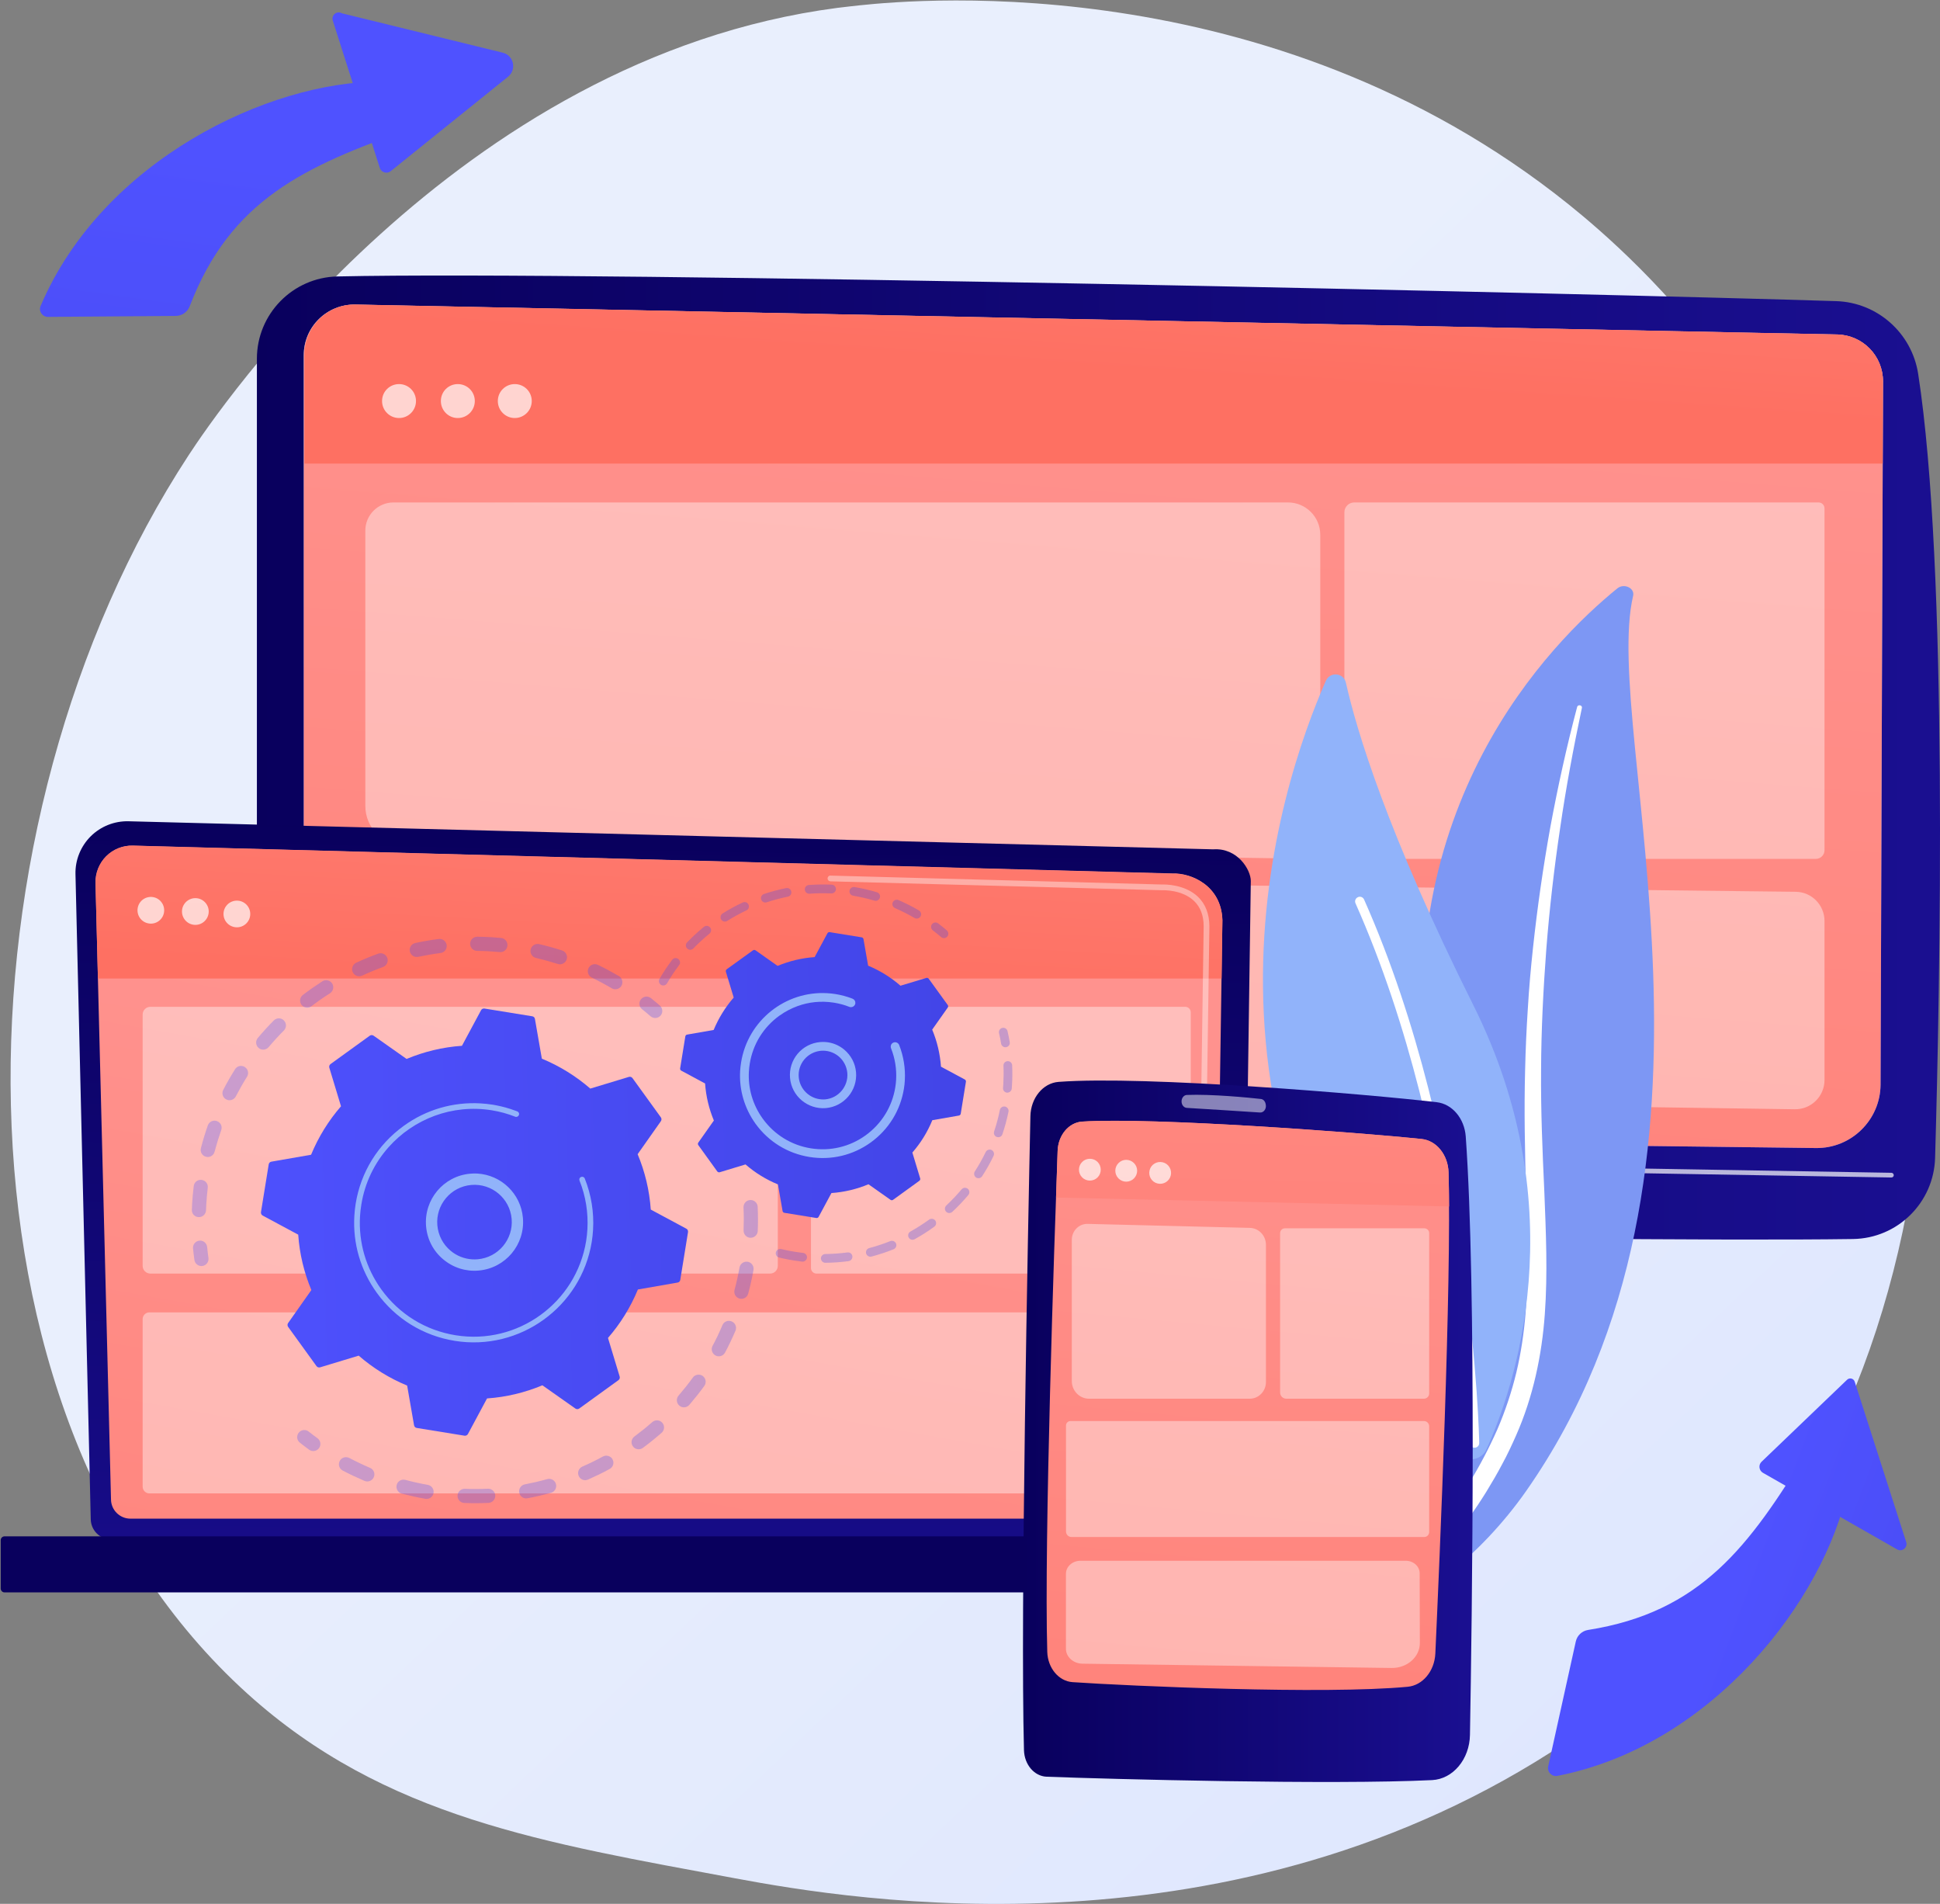 <svg version="1.2" xmlns="http://www.w3.org/2000/svg" viewBox="0 0 2807 2754" width="2807" height="2754"><rect x="0" y="0" width="2807" height="2754" fill="#808080" stroke="none"/><defs><linearGradient id="P" gradientUnits="userSpaceOnUse"/><linearGradient id="g1" x2="1" href="#P" gradientTransform="matrix(-1953.886,-2079.943,2154.498,-2023.923,3039.655,3203.152)"><stop stop-color="#dae3fe"/><stop offset="1" stop-color="#e9effd"/></linearGradient><linearGradient id="g2" x2="1" href="#P" gradientTransform="matrix(-30.769,-609.222,743.699,-37.561,1660.498,2372.606)"><stop stop-color="#09005d"/><stop offset="1" stop-color="#1a0f91"/></linearGradient><linearGradient id="g3" x2="1" href="#P" gradientTransform="matrix(2435.326,0,0,1394.475,371.682,1095.812)"><stop stop-color="#09005d"/><stop offset="1" stop-color="#1a0f91"/></linearGradient><linearGradient id="g4" x2="1" href="#P" gradientTransform="matrix(-185.91,2399.311,-4309.614,-333.93,1685.609,-318.839)"><stop stop-color="#53d8ff"/><stop offset="1" stop-color="#3840f7"/></linearGradient><linearGradient id="g5" x2="1" href="#P" gradientTransform="matrix(-283.074,621.53,-1134.534,-516.719,1662.413,2142.722)"><stop stop-color="#09005d"/><stop offset="1" stop-color="#1a0f91"/></linearGradient><linearGradient id="g6" x2="1" href="#P" gradientTransform="matrix(-231.512,2897.411,-5189.616,-414.666,1623.33,501.774)"><stop stop-color="#ff928e"/><stop offset="1" stop-color="#fe7062"/></linearGradient><linearGradient id="g7" x2="1" href="#P" gradientTransform="matrix(-61.198,843.163,-5561.726,-403.675,1647.473,-307.077)"><stop stop-color="#ff928e"/><stop offset="1" stop-color="#fe7062"/></linearGradient><linearGradient id="g8" x2="1" href="#P" gradientTransform="matrix(-28.062,1293.2,-2124.499,-46.101,964.485,1192.291)"><stop stop-color="#09005d"/><stop offset="1" stop-color="#1a0f91"/></linearGradient><linearGradient id="g9" x2="1" href="#P" gradientTransform="matrix(-416.254,2551.317,-3812.616,-622.037,981.662,1509.778)"><stop stop-color="#ff928e"/><stop offset="1" stop-color="#fe7062"/></linearGradient><linearGradient id="g10" x2="1" href="#P" gradientTransform="matrix(25.877,-905.694,12728.2,363.667,949.143,2208.29)"><stop stop-color="#09005d"/><stop offset="1" stop-color="#1a0f91"/></linearGradient><linearGradient id="g11" x2="1" href="#P" gradientTransform="matrix(-47.597,802.361,-5381.365,-319.231,995.655,623.327)"><stop stop-color="#ff928e"/><stop offset="1" stop-color="#fe7062"/></linearGradient><linearGradient id="g12" x2="1" href="#P" gradientTransform="matrix(777.782,293.74,-569.15,1507.029,2481.745,2351.511)"><stop stop-color="#4f52ff"/><stop offset="1" stop-color="#4042e2"/></linearGradient><linearGradient id="g13" x2="1" href="#P" gradientTransform="matrix(777.747,293.726,-254.644,674.263,2587.739,2070.875)"><stop stop-color="#4f52ff"/><stop offset="1" stop-color="#4042e2"/></linearGradient><linearGradient id="g14" x2="1" href="#P" gradientTransform="matrix(-188.602,1432.95,-1787.561,-235.276,339.229,222.339)"><stop stop-color="#4f52ff"/><stop offset="1" stop-color="#4042e2"/></linearGradient><linearGradient id="g15" x2="1" href="#P" gradientTransform="matrix(-188.616,1433.051,-1740.625,-229.098,586.348,254.873)"><stop stop-color="#4f52ff"/><stop offset="1" stop-color="#4042e2"/></linearGradient><linearGradient id="g16" x2="1" href="#P" gradientTransform="matrix(1413.504,-26.717,18.786,993.866,252.019,1967.188)"><stop stop-color="#4f52ff"/><stop offset="1" stop-color="#4042e2"/></linearGradient><linearGradient id="g17" x2="1" href="#P" gradientTransform="matrix(1413.469,-26.717,24.497,1296.019,254.299,2087.448)"><stop stop-color="#4f52ff"/><stop offset="1" stop-color="#4042e2"/></linearGradient><linearGradient id="g18" x2="1" href="#P" gradientTransform="matrix(1413.451,-26.716,44.374,2347.673,249.134,1813.796)"><stop stop-color="#4f52ff"/><stop offset="1" stop-color="#4042e2"/></linearGradient><linearGradient id="g19" x2="1" href="#P" gradientTransform="matrix(1413.501,-26.717,16.899,894.071,244.384,1562.454)"><stop stop-color="#4f52ff"/><stop offset="1" stop-color="#4042e2"/></linearGradient><linearGradient id="g20" x2="1" href="#P" gradientTransform="matrix(1413.466,-26.717,25.324,1339.768,242.66,1470.323)"><stop stop-color="#4f52ff"/><stop offset="1" stop-color="#4042e2"/></linearGradient><linearGradient id="g21" x2="1" href="#P" gradientTransform="matrix(1413.477,-26.717,26.717,1413.472,248.423,1776.124)"><stop stop-color="#4f52ff"/><stop offset="1" stop-color="#4042e2"/></linearGradient><linearGradient id="g22" x2="1" href="#P" gradientTransform="matrix(1413.438,-26.716,48.803,2581.946,243.696,1523.682)"><stop stop-color="#4f52ff"/><stop offset="1" stop-color="#4042e2"/></linearGradient><linearGradient id="g23" x2="1" href="#P" gradientTransform="matrix(1413.514,-26.717,22.057,1166.954,246.985,1701.255)"><stop stop-color="#4f52ff"/><stop offset="1" stop-color="#4042e2"/></linearGradient><linearGradient id="g24" x2="1" href="#P" gradientTransform="matrix(1413.492,-26.717,9.941,525.938,240.718,1368.247)"><stop stop-color="#4f52ff"/><stop offset="1" stop-color="#4042e2"/></linearGradient><linearGradient id="g25" x2="1" href="#P" gradientTransform="matrix(1413.463,-26.717,24.703,1306.915,240.714,1366.868)"><stop stop-color="#4f52ff"/><stop offset="1" stop-color="#4042e2"/></linearGradient><linearGradient id="g26" x2="1" href="#P" gradientTransform="matrix(1413.481,-26.717,26.716,1413.47,244.59,1573.032)"><stop stop-color="#4f52ff"/><stop offset="1" stop-color="#4042e2"/></linearGradient><linearGradient id="g27" x2="1" href="#P" gradientTransform="matrix(650.674,0,0,1014.632,1480.208,2070.382)"><stop stop-color="#09005d"/><stop offset="1" stop-color="#1a0f91"/></linearGradient><linearGradient id="g28" x2="1" href="#P" gradientTransform="matrix(-235.02,2273.034,-1686.9,-174.416,1859.345,1488.536)"><stop stop-color="#ff928e"/><stop offset="1" stop-color="#fe7062"/></linearGradient><linearGradient id="g29" x2="1" href="#P" gradientTransform="matrix(-35.696,1749.134,-8702.49,-177.596,1827.143,1011.937)"><stop stop-color="#ff928e"/><stop offset="1" stop-color="#fe7062"/></linearGradient></defs><style>.a{fill:url(#g1)}.b{fill:url(#g2)}.c{fill:url(#g3)}.d{fill:url(#g4)}.e{opacity:.7;fill:#fff}.f{fill:url(#g5)}.g{fill:url(#g6)}.h{fill:url(#g7)}.i{opacity:.4;fill:#fff}.j{fill:url(#g8)}.k{fill:url(#g9)}.l{fill:url(#g10)}.m{fill:url(#g11)}.n{fill:#fff}.o{fill:#7d97f4}.p{fill:#91b3fa}.q{fill:url(#g12)}.r{fill:url(#g13)}.s{fill:url(#g14)}.t{fill:url(#g15)}.u{fill:url(#g16)}.v{fill:url(#g17)}.w{fill:url(#g18)}.x{fill:url(#g19)}.y{fill:url(#g20)}.z{fill:url(#g21)}.A{fill:url(#g22)}.B{fill:url(#g23)}.C{fill:url(#g24)}.D{fill:url(#g25)}.E{fill:url(#g26)}.F{fill:url(#g27)}.G{fill:url(#g28)}.H{opacity:.5;fill:#fff}.I{fill:url(#g29)}</style><path class="a" d="m2453 2368.7c-72.1 74.3-136.7 118-186.1 151-481.9 321.8-1032.8 229.1-1203.1 197.4-274.8-51.2-506.8-87.3-706-267.3-452.9-409.2-430.9-1262.6-84.8-1791.4 41-62.6 386.5-574.8 938.6-647 13.5-1.7 23.6-2.7 32.4-3.7 85.4-9 614.6-56.7 1046.2 304.8 61.7 51.8 161.2 145.1 253.3 287.5 337.1 520.6 338.2 1326.8-90.5 1768.7z"/><path class="b" d="m1403.4 1681l-51.1 458.3h592.9l-77.3-458.3z"/><path class="c" d="m371.7 519v1080.1c0 88.9 70.8 161.6 159.6 163.8 394.5 10.2 1774.4 34.9 2149.9 29.4 64.6-1 116.8-52.7 118.7-117.2 7.3-250.9 19-854.3-24.5-1134.4-9.2-59-59-103.2-118.6-105.1-330.6-10.5-1793.3-44.1-2168.7-35.7-64.7 1.5-116.4 54.4-116.4 119.1z"/><path class="d" d="m439.5 513.8v1026.2c0 51.8 41.6 94.1 93.5 94.9l2094.2 25.8c51.4 0.8 93.6-40.6 93.8-92l3.5-1017c0.1-36.8-29.2-66.9-66-67.8l-2144-43.3c-41.2-1-75 32-75 73.2z"/><path class="e" d="m2736.7 1703.3q0 0 0 0l-2297.3-39.2c-1.9 0-3.3-1.5-3.3-3.4 0-1.9 1.5-3.3 3.4-3.3l2297.3 39.1c1.8 0.1 3.3 1.6 3.3 3.5 0 1.8-1.5 3.3-3.4 3.3z"/><path class="f" d="m2072.9 2233.1h-867.8c-23.5 0-41.2-16.8-36.7-34.8l11.1-44.1c3.4-13.2 18-22.9 35.3-23.5l836.5-26.1c18.1-0.5 34.1 9.1 38 22.8l20.1 70.2c5.2 18.2-12.6 35.5-36.5 35.5z"/><path class="g" d="m439.5 513.8v1026.2c0 51.8 41.6 94.1 93.5 94.9l2094.2 25.8c51.4 0.8 93.6-40.6 93.8-92l3.5-1017c0.1-36.8-29.2-66.9-66-67.8l-2144-43.3c-41.2-1-75 32-75 73.2z"/><path class="h" d="m2724.1 670.6l0.4-119.1c0.1-36.8-29.2-66.8-66-67.7l-2143.5-43.3c-41.1-1-74.4 32.1-74.4 73.2v156.9z"/><path class="e" d="m577.4 604.7c-13.6 0-24.6-11-24.6-24.6 0-13.6 11-24.5 24.6-24.5 13.5 0 24.5 10.9 24.5 24.5 0 13.6-11 24.6-24.5 24.6z"/><path class="e" d="m662.4 604.7c-13.6 0-24.5-11-24.5-24.6 0-13.6 10.9-24.5 24.5-24.5 13.6 0 24.6 10.9 24.6 24.5 0 13.6-11 24.6-24.6 24.6z"/><path class="e" d="m744.8 604.7c-13.5 0-24.5-11-24.5-24.6 0-13.6 11-24.5 24.5-24.5 13.6 0 24.6 10.9 24.6 24.5 0 13.6-11 24.6-24.6 24.6z"/><path class="i" d="m2596.8 1604.6l-2013-29c-30.6-0.4-55.2-25.4-55.2-56v-201.4c0-28.5 23.3-51.5 51.7-51.2l2017.8 23c23.2 0.2 41.8 19.1 41.8 42.3v229.9c0 23.7-19.4 42.8-43.1 42.4z"/><path class="i" d="m1872.1 1241.9l-1286.8-18.6c-31.4-0.4-56.7-26-56.7-57.4v-398.4c0-22.5 18.3-40.7 40.8-40.7h1294.1c25.9 0 46.8 20.9 46.8 46.7v430.7c0 21-17.2 38-38.2 37.7z"/><path class="i" d="m2627.4 1242.4h-670.7c-6.4 0-11.5-5.2-11.5-11.5v-489.8c0-7.9 6.4-14.3 14.3-14.3h671.8c4.7 0 8.6 3.8 8.6 8.6v494.5c0 6.9-5.6 12.5-12.5 12.5z"/><path class="j" d="m131.3 2197.2c0 16.3 13.3 29.7 29.7 29.7h1605.8c16.3 0 29.7-13.4 29.7-29.7l13.3-922.8c0-16.3-19.2-48.2-54.4-45.8l-1569.4-40.6c-20.5-0.5-40.3 7.4-54.8 21.8-14.5 14.5-22.5 34.3-22 54.7z"/><path class="k" d="m160.6 2168.7c0 15.5 12.6 28.1 28.1 28.1h1539.3c15.5 0 28.1-12.6 28.1-28.1l12.6-837.7c-1.4-50.4-45.6-68.5-72.4-67.5l-1504.1-40.3c-14.4-0.4-28.3 5.2-38.5 15.3-10.2 10.2-15.9 24.1-15.5 38.5z"/><path class="l" d="m6.6 2303.5h1881.9c3.1 0 5.7-2.6 5.7-5.7v-69.8c0-3.1-2.6-5.6-5.7-5.6h-1881.9c-3.1 0-5.6 2.5-5.6 5.6v69.8c0 3.1 2.5 5.7 5.6 5.7z"/><path class="m" d="m1767.5 1415.5l1.2-84c-1.4-50.4-45.6-68.8-72.4-67.7l-1504.1-40.5c-14.4-0.4-28.3 5.1-38.5 15.3-10.2 10.2-15.8 24.6-15.5 39l3.5 137.9z"/><path class="n" d="m1739.5 1770.8q0 0-0.1 0c-2.2-0.1-4.1-1.9-4-4.2l1-68c0-2.2 1.8-4 4.1-4q0 0 0 0c2.3 0 4.1 1.9 4.1 4.2l-1 67.9c0 2.3-1.9 4.1-4.1 4.1z"/><path class="i" d="m1741.9 1604.3q0 0 0 0c-2.3-0.1-4.1-1.9-4.1-4.2l3.8-260.2c0-15.5-4.7-27.8-13.9-36.6-17.1-16.4-44.4-15.6-45.5-15.5l-480.7-12.9c-2.3-0.1-4.1-2-4.1-4.3 0.1-2.2 1.9-4.2 4.3-4l480.4 12.9c3-0.1 32-0.6 51.3 17.8 10.8 10.4 16.4 24.8 16.5 42.6l-3.8 260.3c-0.1 2.3-1.9 4.1-4.2 4.1z"/><path class="i" d="m1114.3 1842.3h-896.7c-6.2 0-11.2-5-11.2-11.2v-363.5c0-6.2 5-11.2 11.2-11.2h896.7c6.1 0 11.1 5 11.1 11.2v363.5c0 6.2-5 11.2-11.1 11.2z"/><path class="i" d="m1714.9 1842.3h-533.5c-4.4 0-8-3.6-8-8v-369.9c0-4.4 3.6-8 8-8h533.5c4.5 0 8 3.6 8 8v369.9c0 4.4-3.5 8-8 8z"/><path class="i" d="m1713.1 2160.3h-1496.9c-5.4 0-9.8-4.4-9.8-9.8v-242.3c0-5.4 4.4-9.8 9.8-9.8h1496.9c5.4 0 9.8 4.4 9.8 9.8v242.3c0 5.4-4.4 9.8-9.8 9.8z"/><path class="e" d="m237.3 1319.9c-1.7 10.5-11.6 17.7-22.2 15.9-10.5-1.7-17.6-11.6-15.9-22.1 1.7-10.6 11.6-17.7 22.2-16 10.5 1.7 17.6 11.7 15.9 22.2z"/><path class="e" d="m282.7 1337.9c-10.7 0-19.4-8.7-19.4-19.4 0-10.6 8.7-19.3 19.4-19.3 10.6 0 19.3 8.7 19.3 19.3 0 10.7-8.7 19.4-19.3 19.4z"/><path class="e" d="m342.8 1341.4c-10.7 0-19.4-8.6-19.4-19.3 0-10.7 8.7-19.3 19.4-19.3 10.6 0 19.3 8.6 19.3 19.3 0 10.7-8.7 19.3-19.3 19.3z"/><path class="o" d="m2363 861.8c2.6-11.1-13.1-18.5-22.7-10.8-97.4 79-331.5 315.6-273.1 729 73.2 518.7-52 708-207.7 823.4 0 0 213.9-54.3 348.5-246.3 330.4-471.5 108.5-1097.3 155-1295.3z"/><path class="n" d="m2288.9 1023.8c-12.2 57.7-23.1 115.7-31.5 173.9-8.7 58.1-15.4 116.4-20 174.8-4.4 58.5-7.4 117-7.6 175.5-0.5 58.5 2 117 4.7 175.7 2.3 58.7 5 117.8 0.7 177.3-4.3 59.4-16.8 119.4-41.6 175.5-6.2 14-12.7 28-20.1 41.5-7.1 13.6-15 26.9-23.1 40.2-16.3 26.3-34.7 51.8-55.2 76-41.2 48.2-90.8 91.1-145.5 127.3-5.8 3.8-14 2.9-18.5-2.1-4.3-4.9-3.3-11.8 2.2-15.7 13-9.1 25.9-18.4 38.2-28.1 6.3-4.8 12.3-9.8 18.4-14.7 5.9-5.1 12.1-10 17.8-15.3 23.2-20.6 44.7-42.7 64.2-66 39.3-46.4 70.7-98.2 94.5-151.8 11.6-26.9 20.8-54.6 27.6-82.7 6.7-28.2 10.9-56.8 13.3-85.7 4.7-57.7 2.5-116.3 0.7-175-1.7-58.7-3-117.7-1.4-176.6q1-44.3 3.9-88.4c0.8-14.7 2-29.4 3.2-44.1q1.9-22.1 4.3-44.1c6.3-58.6 14.7-117.1 25.2-175.3 10.8-58.1 23.5-116 38.7-173.3 0.4-1.7 2.3-2.7 4.2-2.3 1.8 0.4 3 1.9 2.7 3.5z"/><path class="p" d="m2110.6 2103.3c12 12.7 33 9.1 40.2-6.8 39.6-87.5 129.3-345.2-18.8-642-125.2-250.6-169.2-398.4-184.6-466.9-3.2-14.5-23-16.4-29-2.8-66.1 149.8-240.6 659.3 192.2 1118.5z"/><path class="n" d="m2132.3 2094.1q0.7 0.1 1.3 0.1c3.8 0 6.8-3.1 6.7-6.9 0-4.2-8.3-429.7-166.6-786.1-1.5-3.4-5.5-5-8.9-3.4-3.5 1.5-5 5.5-3.5 8.9 157.1 353.8 165.4 776.6 165.4 780.8 0.1 3.3 2.5 6 5.6 6.6z"/><path class="q" d="m2253.4 2568.9c224.9-43.9 386.6-255.9 419.8-414.3l-56.9-57.8c-85.4 140.7-155.7 235.3-318.5 261-8.8 1.4-15.9 8-17.8 16.8l-39.9 180.6c-1.8 8 5.3 15.3 13.3 13.7z"/><path class="r" d="m2758.1 2230.7l-74.5-232c-1.5-4.8-7.5-6.3-11.1-2.8l-123.7 118.6c-4.8 4.6-3.8 12.6 2 16l194.2 110.8c7.2 4.1 15.6-2.8 13.1-10.6z"/><path class="s" d="m58.8 442.5c89.7-210.8 330.7-325 492.6-324.5l44.6 67.8c-155.3 54.3-262.6 103.3-321.5 257.2-3.2 8.3-11.2 13.9-20.1 14l-185 1.4c-8.2 0-13.9-8.3-10.6-15.9z"/><path class="t" d="m494.6 19.2l232.8 57c16 3.9 20.5 24.5 7.7 34.8l-170.4 137.1c-5.6 3.7-13.2 1.1-15.2-5.3l-68-213c-2.5-7.9 5.9-14.7 13.1-10.6z"/><g style="opacity:.3"><path class="u" d="m1086.7 1735.9c5.1 0.3 9.4 4.5 9.6 9.8 0.5 11.5 0.6 23.3 0.1 35-0.2 5.6-5 10-10.7 9.8q-0.1 0-0.2 0c-5.5-0.3-9.8-5.1-9.6-10.7 0.4-11 0.4-22.2-0.1-33.2-0.2-5.7 4.1-10.5 9.8-10.7q0.5 0 1.1 0zm-6 89.2q0.6 0 1.2 0.1c5.6 1 9.3 6.3 8.3 11.9-2 11.5-4.6 22.9-7.6 34.1-1.4 5.5-7 8.7-12.5 7.3-5.5-1.5-8.7-7.1-7.3-12.6 2.9-10.6 5.3-21.5 7.2-32.4 1-5.2 5.6-8.7 10.7-8.4zm-25.4 85.6q1.7 0.1 3.4 0.8c5.2 2.2 7.7 8.2 5.5 13.4-4.6 10.7-9.6 21.4-15.1 31.6-2.6 5-8.8 6.9-13.8 4.3-5-2.7-7-8.9-4.3-13.9 5.2-9.7 10-19.8 14.3-30 1.7-4.1 5.8-6.5 10-6.2zm-43.9 77.8c1.9 0.1 3.7 0.8 5.4 1.9 4.6 3.4 5.6 9.8 2.3 14.4-6.8 9.4-14.2 18.6-21.7 27.4-3.7 4.3-10.2 4.8-14.5 1.1-4.3-3.7-4.8-10.2-1.1-14.5 7.2-8.4 14.2-17.1 20.7-26.1 2.1-2.9 5.5-4.4 8.9-4.2zm-60.2 66.1c2.6 0.1 5.2 1.3 7.1 3.5 3.7 4.2 3.3 10.7-0.9 14.4-8.8 7.7-17.9 15.1-27.3 22-4.5 3.3-11 2.4-14.3-2.2-3.4-4.6-2.4-11 2.1-14.3 8.9-6.6 17.6-13.6 25.9-20.9 2.1-1.8 4.8-2.7 7.4-2.5zm-73.3 51.1c3.4 0.2 6.7 2.1 8.4 5.3 2.7 5 0.9 11.2-4.1 13.9-10.2 5.6-20.8 10.7-31.4 15.4-5.2 2.3-11.3-0.1-13.5-5.3-2.3-5.2 0.1-11.2 5.3-13.5 10.1-4.4 20.1-9.3 29.8-14.6 1.8-0.9 3.6-1.3 5.5-1.2zm-376.7 2.2c1.5 0.1 2.9 0.4 4.2 1.1 9.8 5.2 19.9 10 30 14.3 5.3 2.2 7.7 8.2 5.5 13.4-2.2 5.2-8.2 7.7-13.4 5.5-10.7-4.6-21.4-9.6-31.7-15-5-2.7-6.9-8.9-4.2-13.9 1.9-3.6 5.8-5.7 9.6-5.4zm293.9 31.3c4.3 0.3 8.1 3.2 9.3 7.5 1.5 5.5-1.6 11.1-7.1 12.7-11.2 3.1-22.6 5.8-34 7.9-5.6 1.1-11-2.6-12-8.1-1.1-5.6 2.6-11 8.1-12 10.9-2.1 21.8-4.6 32.4-7.6q1.7-0.5 3.3-0.4zm-210.6 1.2q1 0.1 2 0.3c10.7 2.9 21.6 5.3 32.5 7.2 5.5 1 9.3 6.3 8.3 11.9-1 5.6-6.3 9.3-11.9 8.3-11.5-2-22.9-4.6-34.2-7.5-5.4-1.5-8.7-7.1-7.2-12.6 1.2-4.8 5.7-7.9 10.5-7.6zm122.5 13.1c5.1 0.3 9.4 4.5 9.6 9.7 0.3 5.7-4.1 10.5-9.8 10.8-11.5 0.5-23.3 0.6-34.9 0.1q-0.1 0-0.2 0c-5.6-0.3-9.9-5-9.7-10.6 0.2-5.7 5-10.1 10.7-9.9 11 0.5 22.2 0.4 33.2-0.1q0.5 0 1.1 0z"/><path class="v" d="m440.9 2068.6c2 0.1 4 0.9 5.7 2.2 4.1 3.3 8.4 6.5 12.7 9.6 4.6 3.4 5.7 9.8 2.3 14.4-3.3 4.5-9.7 5.6-14.3 2.3-4.5-3.3-9-6.7-13.4-10.2-4.5-3.5-5.2-9.9-1.7-14.4 2.1-2.7 5.4-4.1 8.7-3.9z"/></g><g style="opacity:.3"><path class="w" d="m290.1 1794.6c5 0.3 9.1 4.2 9.6 9.2 0.5 5.3 1.2 10.6 1.9 15.9 0.8 5.6-3.1 10.8-8.7 11.6-5.6 0.8-10.8-3.1-11.6-8.7-0.8-5.5-1.4-11.2-2-16.7-0.6-5.6 3.6-10.7 9.2-11.2q0.8-0.1 1.6-0.1z"/><path class="x" d="m710.8 1355.7q7.1 0.4 14.2 1.1c5.6 0.5 9.7 5.5 9.2 11.2-0.5 5.6-5.5 9.8-11.1 9.2-11-1-21.9-1.6-32.7-1.7-5.7 0-10.2-4.7-10.2-10.3 0.1-5.7 4.7-10.2 10.4-10.2 6.7 0.1 13.5 0.3 20.2 0.7zm67.6 9.8q0.9 0 1.7 0.2c11.2 2.6 22.3 5.7 33.2 9.2 5.4 1.8 8.4 7.5 6.6 12.9-1.7 5.4-7.5 8.4-12.9 6.6-10.3-3.3-20.9-6.2-31.5-8.7-5.5-1.3-9-6.8-7.7-12.3 1.2-4.9 5.7-8.2 10.6-7.9zm-141.7-7.3c4.8 0.3 8.9 4 9.6 9 0.7 5.6-3.3 10.7-8.9 11.4-10.7 1.4-21.6 3.3-32.2 5.5-5.6 1.2-11-2.3-12.2-7.8-1.2-5.6 2.3-11 7.9-12.2 11.2-2.4 22.6-4.4 33.9-5.8q1-0.1 1.9-0.1zm224.7 36.5c1.3 0.1 2.6 0.4 3.8 1 10.3 5 20.5 10.5 30.4 16.3 4.8 2.9 6.4 9.1 3.6 14-2.9 4.9-9.2 6.5-14.1 3.6-9.3-5.5-19-10.7-28.8-15.4-5.1-2.5-7.2-8.6-4.8-13.7 1.9-3.9 5.8-6 9.9-5.8zm-310.1-15.8c4 0.3 7.6 2.8 9.1 6.8 1.9 5.3-0.9 11.2-6.2 13.1-10.2 3.7-20.3 7.9-30.2 12.5-5.1 2.3-11.2 0.1-13.6-5-2.4-5.2-0.1-11.3 5-13.7 10.4-4.8 21.1-9.2 31.8-13.1 1.4-0.5 2.8-0.6 4.1-0.6zm-78.8 39c3.2 0.2 6.2 1.8 8.1 4.7 3 4.8 1.6 11.1-3.1 14.2-9.2 5.8-18.2 12.1-26.8 18.7-4.5 3.5-11 2.6-14.4-1.9-3.4-4.5-2.6-10.9 1.9-14.4 9.1-6.9 18.6-13.5 28.2-19.7 1.9-1.2 4-1.7 6.1-1.6zm-68.4 55.2c2.4 0.1 4.8 1.1 6.6 3 4 3.9 4.1 10.4 0.1 14.5-7.7 7.7-15.1 15.8-22.1 24.1-3.6 4.3-10.1 4.9-14.4 1.3-4.4-3.7-4.9-10.2-1.3-14.5 7.3-8.7 15.1-17.3 23.2-25.4 2.2-2.2 5.1-3.2 7.9-3zm-54.8 68.8c1.7 0.1 3.4 0.6 4.9 1.6 4.8 3 6.2 9.3 3.2 14.1-5.8 9.2-11.2 18.8-16.2 28.4-2.6 5-8.8 7-13.8 4.4-5.1-2.6-7-8.8-4.4-13.8 5.2-10.2 11-20.2 17.1-29.9 2-3.3 5.6-5 9.2-4.8zm-38.3 79.2q1.4 0.1 2.8 0.6c5.4 1.8 8.2 7.7 6.3 13-3.6 10.3-6.8 20.8-9.6 31.3-1.4 5.5-7 8.8-12.5 7.3-5.5-1.4-8.8-7-7.3-12.5 2.9-11.1 6.2-22.1 10-32.9 1.6-4.4 5.9-7.1 10.3-6.8zm-20 85.6q0.4 0 0.7 0.1c5.6 0.6 9.6 5.7 8.9 11.4-0.9 7.9-1.7 16-2.1 23.9q-0.3 4.4-0.4 8.7c-0.3 5.6-5 10.1-10.7 9.8-5.7-0.1-10.1-4.9-9.8-10.6q0.1-4.5 0.4-9.1c0.5-8.4 1.3-16.8 2.3-25.2 0.6-5.4 5.4-9.3 10.7-9z"/><path class="y" d="m936 1441.6c2.1 0.2 4.1 0.9 5.8 2.2 4.4 3.5 8.7 7.1 13 10.8 4.2 3.7 4.7 10.2 1 14.5-3.7 4.2-10.2 4.7-14.5 1-4-3.5-8.1-6.9-12.3-10.2-4.4-3.5-5.1-10-1.6-14.4 2.2-2.7 5.4-4.1 8.6-3.9z"/></g><path class="z" d="m915.2 1559.6c-1.2-1.7-3.3-2.4-5.3-1.8l-55.8 16.9c-20.6-17.9-44.2-32.6-70.1-43.3l-10-57.4c-0.3-2.1-1.9-3.6-3.9-3.9l-69.1-11.2c-2.1-0.3-4.1 0.7-5 2.5l-27.6 51.4c-27.9 1.9-54.9 8.5-80.1 19l-47.7-33.6c-1.7-1.2-3.9-1.2-5.6 0l-56.7 41c-1.7 1.2-2.4 3.3-1.8 5.3l16.9 55.8c-17.9 20.6-32.6 44.2-43.3 70.1l-57.4 10c-2 0.3-3.6 1.9-3.9 3.9l-11.2 69.1c-0.3 2 0.7 4 2.5 5l51.4 27.6c1.9 27.9 8.5 54.9 19 80.1l-33.6 47.7c-1.2 1.7-1.2 3.9 0 5.6l41 56.7c1.2 1.7 3.3 2.4 5.3 1.8l55.8-16.9c20.6 17.9 44.2 32.6 70.1 43.3l10 57.4c0.3 2 1.9 3.6 3.9 3.9l69.1 11.2c2 0.3 4.1-0.7 5-2.5l27.6-51.4c27.9-1.9 54.9-8.5 80.1-19l47.7 33.6c1.7 1.2 3.9 1.2 5.6 0l56.7-41c1.7-1.2 2.4-3.3 1.8-5.3l-16.9-55.8c17.9-20.6 32.6-44.2 43.3-70.1l57.4-10c2-0.3 3.6-1.9 3.9-3.9l11.2-69.1c0.3-2.1-0.7-4.1-2.5-5l-51.4-27.6c-1.9-28-8.5-55-19-80.1l33.6-47.7c1.2-1.7 1.2-3.9 0-5.6z"/><path fill-rule="evenodd" class="p" d="m690.7 1697.6c34.3 2 62.9 29 65.9 64.1 3.4 38.7-25.3 72.8-63.9 76.2-18.7 1.7-37-4.1-51.4-16.2-14.4-12-23.2-29-24.8-47.7-3.4-38.7 25.3-72.9 63.9-76.2q5.3-0.5 10.3-0.2zm-7.5 124.1q4 0.2 8-0.1c29.7-2.6 51.7-28.8 49.1-58.5-2.6-29.6-28.8-51.6-58.5-49-29.6 2.6-51.6 28.8-49 58.4 1.3 14.4 8 27.4 19.1 36.7 8.9 7.5 19.9 11.8 31.3 12.5z"/><path class="p" d="m695.3 1596.1q8.8 0.5 17.7 1.9 2.8 0.5 5.5 1c9.1 1.8 18.1 4.3 26.7 7.5q0.2 0 0.4 0.1 0.5 0.2 1 0.4 0.9 0.3 1.9 0.7c1.7 0.7 2.7 2.3 2.6 4.1q0 0.6-0.3 1.2c-0.8 2.1-3.2 3.2-5.3 2.4-10.8-4.3-22.2-7.4-33.8-9.3-57.7-9.3-113.3 12.7-149.5 53.4-20.1 22.6-34.3 51-39.4 83.1q-1.4 8.4-1.9 16.8c-2.2 37.8 8.5 74.8 30.9 105.9 25.8 35.7 63.9 59.2 107.4 66.2 89.7 14.5 174.4-46.7 188.9-136.4q1.3-8.3 1.8-16.7c1.4-24-2.4-48.2-11.4-70.6q-0.3-0.9-0.3-1.7c0.1-1.6 1.1-3 2.6-3.6 2.1-0.8 4.5 0.2 5.3 2.3 9.4 23.5 13.5 48.8 12 74.1q-0.5 8.8-1.9 17.5c-15.2 94.1-104.2 158.4-198.3 143.2-45.7-7.4-85.7-32.1-112.7-69.5-23.6-32.6-34.8-71.5-32.5-111.2q0.5-8.8 1.9-17.6c7.4-45.7 32.1-85.7 69.6-112.7 32.6-23.6 71.5-34.8 111.1-32.5z"/><g style="opacity:.3"><path class="A" d="m1452 1486.7c2.8 0.2 5.2 2.1 5.8 4.9 1.3 5.3 2.3 10.6 3.2 15.9 0.6 3.5-1.7 6.7-5.2 7.3-3.4 0.6-6.7-1.7-7.3-5.2-0.8-5-1.8-10.1-3-15.1-0.8-3.4 1.3-6.8 4.8-7.6q0.9-0.2 1.7-0.2z"/><path class="B" d="m1458.6 1535c3.2 0.2 5.8 2.8 5.9 6.1 0.4 9.2 0.4 18.6-0.2 27.8q-0.2 3-0.4 5.9c-0.3 3.5-3.5 5.9-6.8 5.8-3.5-0.3-6.1-3.3-5.8-6.8q0.2-2.8 0.4-5.6c0.5-8.8 0.6-17.8 0.2-26.6-0.2-3.5 2.5-6.4 6-6.6q0.4 0 0.7 0zm-5.3 65.6q0.5 0 0.9 0.1c3.4 0.7 5.7 4.1 5 7.5-2.3 11-5.2 21.9-8.8 32.5-1.1 3.4-4.7 5.1-8 4-3.4-1.1-5.1-4.7-4-8 3.4-10.1 6.2-20.6 8.3-31.1 0.7-3.1 3.5-5.2 6.6-5zm-21 62.3q1.2 0.1 2.4 0.6c3.1 1.6 4.4 5.3 2.9 8.5-4.8 10.1-10.4 20-16.5 29.4-1.9 3-5.8 3.8-8.8 1.9-2.9-1.9-3.7-5.8-1.8-8.8 5.8-8.9 11.1-18.4 15.7-28 1.2-2.4 3.6-3.7 6.1-3.6zm-35.7 55.3c1.3 0.1 2.6 0.5 3.7 1.4 2.7 2.3 3 6.3 0.8 9-7.2 8.6-15 16.8-23.2 24.4-2.6 2.4-6.6 2.3-9-0.3-2.4-2.5-2.2-6.5 0.3-8.9 7.8-7.3 15.3-15.2 22.2-23.4 1.3-1.6 3.3-2.3 5.2-2.2zm-48.1 44.8c1.8 0.2 3.6 1 4.8 2.6 2 2.9 1.4 6.8-1.5 8.9-9 6.6-18.6 12.7-28.4 18.1-3.1 1.7-6.9 0.6-8.6-2.5-1.7-3-0.6-6.9 2.5-8.6 9.3-5.2 18.4-11 27.1-17.3 1.2-0.9 2.7-1.2 4.1-1.2zm-57.5 31.9c2.3 0.1 4.5 1.6 5.5 3.9 1.3 3.3-0.3 7-3.5 8.3-10.4 4.2-21.2 7.7-32 10.6-3.4 0.9-6.9-1.2-7.8-4.5-0.9-3.4 1.1-6.9 4.5-7.8 10.3-2.7 20.6-6.1 30.5-10.1 0.9-0.3 1.9-0.5 2.8-0.4zm-63.6 16.8c3 0.1 5.5 2.4 5.9 5.4 0.5 3.5-2 6.7-5.4 7.2-11.1 1.5-22.4 2.3-33.7 2.4-3.5 0-6.3-2.8-6.4-6.3 0-3.5 2.8-6.3 6.3-6.4 10.7-0.1 21.5-0.9 32.1-2.3q0.6-0.1 1.2 0zm-98.2-5q0.5 0 1.1 0.1c9 2.2 18.2 3.9 27.5 5.1q2.1 0.2 4.2 0.5c3.4 0.4 6 3.5 5.6 7-0.4 3.4-3.6 6-7 5.6q-2.2-0.3-4.4-0.6c-9.7-1.2-19.4-3-28.9-5.3-3.4-0.8-5.5-4.2-4.7-7.6 0.8-3 3.6-5 6.6-4.8z"/></g><g style="opacity:.3"><path class="C" d="m1203.6 1279.7c3.4 0.2 6.1 3.2 5.9 6.6-0.1 3.5-3.1 6.2-6.6 6.1-10.5-0.5-21.2-0.4-31.6 0.4-3.5 0.2-6.5-2.3-6.8-5.8-0.3-3.5 2.3-6.6 5.8-6.8 11-0.8 22.2-1 33.2-0.5q0 0 0.1 0zm32.2 3.4q0.3 0.1 0.7 0.1c10.9 1.8 21.7 4.3 32.3 7.5 3.4 1 5.3 4.5 4.3 7.8-1 3.4-4.5 5.3-7.9 4.3-10-3-20.4-5.3-30.8-7.1-3.5-0.6-5.8-3.8-5.2-7.3 0.5-3.2 3.4-5.4 6.6-5.3zm-96.7 1.5c2.8 0.1 5.2 2.2 5.8 5.1 0.7 3.4-1.5 6.7-5 7.4-10.3 2.1-20.6 4.8-30.5 8.1-3.4 1.1-7-0.7-8-4-1.1-3.4 0.7-6.9 4-8 10.4-3.5 21.2-6.3 32-8.5q0.9-0.2 1.7-0.1zm158.8 16.9q1.1 0 2.1 0.5c10.2 4.4 20.1 9.4 29.6 15 3 1.8 4 5.7 2.3 8.7-1.8 3-5.7 4-8.7 2.2-9.1-5.3-18.6-10.1-28.2-14.3-3.2-1.4-4.7-5.1-3.3-8.3 1.1-2.5 3.6-4 6.2-3.8zm-220.2 3.4c2.2 0.1 4.3 1.4 5.3 3.6 1.5 3.2 0.2 6.9-3 8.4-9.5 4.5-18.8 9.6-27.7 15.2-3 1.9-6.9 1-8.8-1.9-1.8-3-1-6.9 2-8.8 9.3-5.9 19.1-11.2 29.1-15.9 1-0.5 2-0.7 3.1-0.6zm-54.8 34.4c1.7 0.1 3.4 0.9 4.6 2.4 2.2 2.7 1.8 6.7-1 8.9-8.1 6.6-16 13.8-23.3 21.4-2.4 2.5-6.4 2.6-8.9 0.1-2.5-2.4-2.6-6.4-0.2-8.9 7.7-7.9 15.9-15.5 24.4-22.5 1.3-1 2.9-1.5 4.4-1.4zm-44.9 46.6c1.2 0.1 2.4 0.5 3.4 1.3 2.8 2.1 3.4 6.1 1.3 8.8-6.4 8.5-12.3 17.3-17.5 26.4-1.8 3-5.6 4.1-8.7 2.3-3-1.7-4-5.6-2.3-8.6 5.5-9.6 11.7-18.9 18.4-27.7 1.3-1.7 3.4-2.6 5.4-2.5z"/><path class="D" d="m1353.9 1334.4c1.3 0.1 2.5 0.5 3.5 1.3 4.3 3.3 8.5 6.7 12.6 10.2 2.6 2.3 2.9 6.3 0.6 9-2.3 2.6-6.3 2.9-8.9 0.6-3.9-3.3-7.9-6.6-12-9.7-2.8-2.2-3.3-6.2-1.2-8.9 1.4-1.8 3.4-2.6 5.4-2.5z"/></g><path class="E" d="m1343.8 1415.8c-0.8-1.1-2.2-1.6-3.5-1.2l-37.4 11.3c-13.7-12-29.5-21.8-46.8-29l-6.7-38.4c-0.3-1.4-1.3-2.4-2.7-2.6l-46.2-7.5c-1.4-0.2-2.7 0.5-3.3 1.7l-18.5 34.4c-18.7 1.3-36.8 5.7-53.6 12.7l-31.9-22.5c-1.1-0.8-2.6-0.8-3.7 0l-38 27.4c-1.1 0.8-1.6 2.3-1.2 3.6l11.3 37.3c-12 13.8-21.8 29.6-29 46.9l-38.4 6.7c-1.4 0.2-2.4 1.3-2.6 2.7l-7.5 46.2c-0.2 1.3 0.5 2.7 1.7 3.3l34.4 18.5c1.3 18.7 5.7 36.8 12.7 53.6l-22.5 31.9c-0.8 1.1-0.8 2.6 0 3.7l27.4 38c0.8 1.1 2.3 1.6 3.6 1.2l37.3-11.3c13.8 12 29.6 21.8 46.9 28.9l6.7 38.5c0.2 1.3 1.3 2.4 2.7 2.6l46.2 7.5c1.3 0.2 2.7-0.5 3.3-1.7l18.5-34.4c18.7-1.3 36.8-5.7 53.6-12.7l31.9 22.5c1.1 0.8 2.6 0.8 3.7 0l38-27.5c1.1-0.8 1.6-2.2 1.2-3.5l-11.3-37.4c12-13.7 21.8-29.5 28.9-46.8l38.5-6.7c1.3-0.3 2.4-1.3 2.6-2.7l7.5-46.2c0.2-1.4-0.5-2.7-1.7-3.3l-34.4-18.5c-1.3-18.7-5.7-36.8-12.7-53.6l22.5-31.9c0.8-1.1 0.8-2.6 0-3.7z"/><path fill-rule="evenodd" class="p" d="m1193.8 1507.3c10.2 0.6 19.9 4.5 27.8 11.1 9.8 8.3 15.9 19.8 17 32.6 2.3 26.3-17.3 49.6-43.6 51.9-26.3 2.2-49.6-17.3-51.9-43.6-1.1-12.7 2.8-25.2 11-35 8.3-9.8 19.8-15.8 32.6-16.9q3.5-0.3 7.1-0.1zm-5.1 83q2.6 0.2 5.2 0c19.4-1.7 33.7-18.9 32.1-38.2-0.9-9.4-5.3-17.9-12.5-24-7.2-6-16.4-8.9-25.7-8.1-9.4 0.9-17.9 5.3-24 12.5-6 7.2-8.9 16.3-8.1 25.7 1.6 17.6 15.9 31.1 33 32.1z"/><path class="p" d="m1197 1436.7q6 0.3 12.1 1.3c8 1.3 15.9 3.4 23.5 6.3q0.5 0.2 1 0.4c2.6 1 4.2 3.6 4 6.2q0 1-0.4 2c-1.3 3.2-4.9 4.8-8.2 3.6-7-2.8-14.4-4.8-21.9-6q-0.6-0.1-1.3-0.2c-17.7-2.7-35.5-0.9-51.9 5.1-9 3.3-17.5 7.7-25.5 13.4q-0.1 0-0.2 0.1-0.3 0.2-0.6 0.4c-23.1 16.7-38.3 41.4-42.8 69.5q-0.9 5.5-1.2 10.9c-1.5 24.4 5.5 48.4 20 68.5 16.7 23.1 41.4 38.4 69.5 42.9 28.1 4.5 56.3-2.1 79.4-18.8 23.1-16.7 38.4-41.4 42.9-69.5q0.9-5.4 1.2-10.8c0.9-15.6-1.6-31.2-7.4-45.7q-0.5-1.3-0.4-2.7c0.1-2.4 1.6-4.6 3.9-5.5 3.3-1.3 7 0.3 8.3 3.5 6.4 16.3 9.2 33.7 8.2 51.2q-0.3 6-1.3 12c-5.1 31.5-22.1 59.1-48 77.8-25.8 18.6-57.3 26.1-88.8 21-31.5-5.1-59.1-22.1-77.8-47.9-16.2-22.5-24-49.4-22.4-76.7q0.4-6.1 1.4-12.2c9.8-60.9 64.4-103.7 124.7-100.1z"/><path class="F" d="m1490.9 1614.8c-3.5 161.6-14.6 719.3-9.3 916.9 0.6 20.9 14.9 37.7 32.8 38.4 88.5 3.4 413 12 557.7 4.9 30.2-1.5 54.2-30.1 54.8-65.4 3-169.7 9.6-646.9-6.1-865.6-1.9-26.1-19.5-47-41.9-49.6-96.3-11.3-422.2-38.9-547.3-29.4-22.5 1.7-40.2 23.3-40.7 49.8z"/><path class="G" d="m1530.3 1664.4c-4.7 130.5-19.7 564.6-15 725.1 0.7 23.4 16.5 42.4 36.6 43.8 82.4 5.6 363.9 18.1 484.8 6.7 21.8-2 38.9-22.6 40.1-48.1 6.1-133.2 23.7-537.4 19.1-696.1-0.7-25.3-17.4-46-39-48.2-89.2-9.4-388.3-31.7-491.1-25.2-19.3 1.3-34.6 19.4-35.5 42z"/><path class="H" d="m1709.6 1593.3c0 4.9 3.3 9 7.5 9.3 20.9 1.3 79.8 4.9 106.1 6.7 5.2 0.3 9.3-5.1 8.3-11.1l-0.2-1c-0.6-4.1-3.5-7.2-7-7.5-17.8-2-71.5-7.2-107.1-5.8-4.3 0.2-7.6 4.4-7.6 9.4z"/><path class="I" d="m2096.7 1745.2c-0.1-17.5-0.3-34.8-0.8-49.2-0.7-25.3-17.4-46.1-39-48.4-89.2-9.3-388.3-31.7-491.1-25.1-19.3 1.2-34.6 19.5-35.5 42.1-0.7 20.2-1.2 36.2-2.3 67.7z"/><path class="i" d="m1808.3 2023.3h-232.6c-13.8 0-24.9-11.5-24.9-25.6v-204.2c0-13 10.3-23.4 22.9-23.1l234.7 5.8c13 0.3 23.3 11.2 23.3 24.5v198.5c0 13.3-10.5 24.1-23.4 24.1z"/><path class="i" d="m2060.3 2023.3h-199.1c-5 0-9-4-9-9v-230.5c0-3.9 3.1-7 7-7h201.6c3.9 0 7.1 3.1 7.1 7v232c0 4.1-3.4 7.5-7.6 7.5z"/><path class="i" d="m2060.6 2223.4h-510.1c-4.5 0-8.1-3.6-8.1-8v-153.3c0-3.6 3-6.5 6.5-6.5h511.4c4.2 0 7.6 3.4 7.6 7.6v153c0 4-3.3 7.2-7.3 7.2z"/><path class="i" d="m2013.4 2412.8l-447.2-6.2c-13.3-0.2-23.9-9.8-23.9-21.7v-108.3c0-10.4 9.4-18.9 21.1-18.9h470.5c11.2 0 20.2 8.1 20.2 18.1l0.3 100.8c0.1 20.2-18.4 36.6-41 36.2z"/><path class="e" d="m1588.1 1703.2c-6.2 6.1-16.2 6.1-22.3 0-6.2-6.2-6.2-16.2 0-22.4 6.1-6.1 16.1-6.1 22.3 0 6.1 6.2 6.1 16.2 0 22.4z"/><path class="e" d="m1640.7 1704.7c-6.2 6.2-16.2 6.2-22.3 0-6.2-6.2-6.2-16.2 0-22.3 6.1-6.2 16.1-6.2 22.3 0 6.2 6.1 6.2 16.1 0 22.3z"/><path class="e" d="m1694 1700.3c-2 8.5-10.5 13.7-19 11.7-8.5-2-13.7-10.5-11.7-19 2-8.5 10.5-13.7 19-11.7 8.5 2 13.7 10.5 11.7 19z"/></svg>